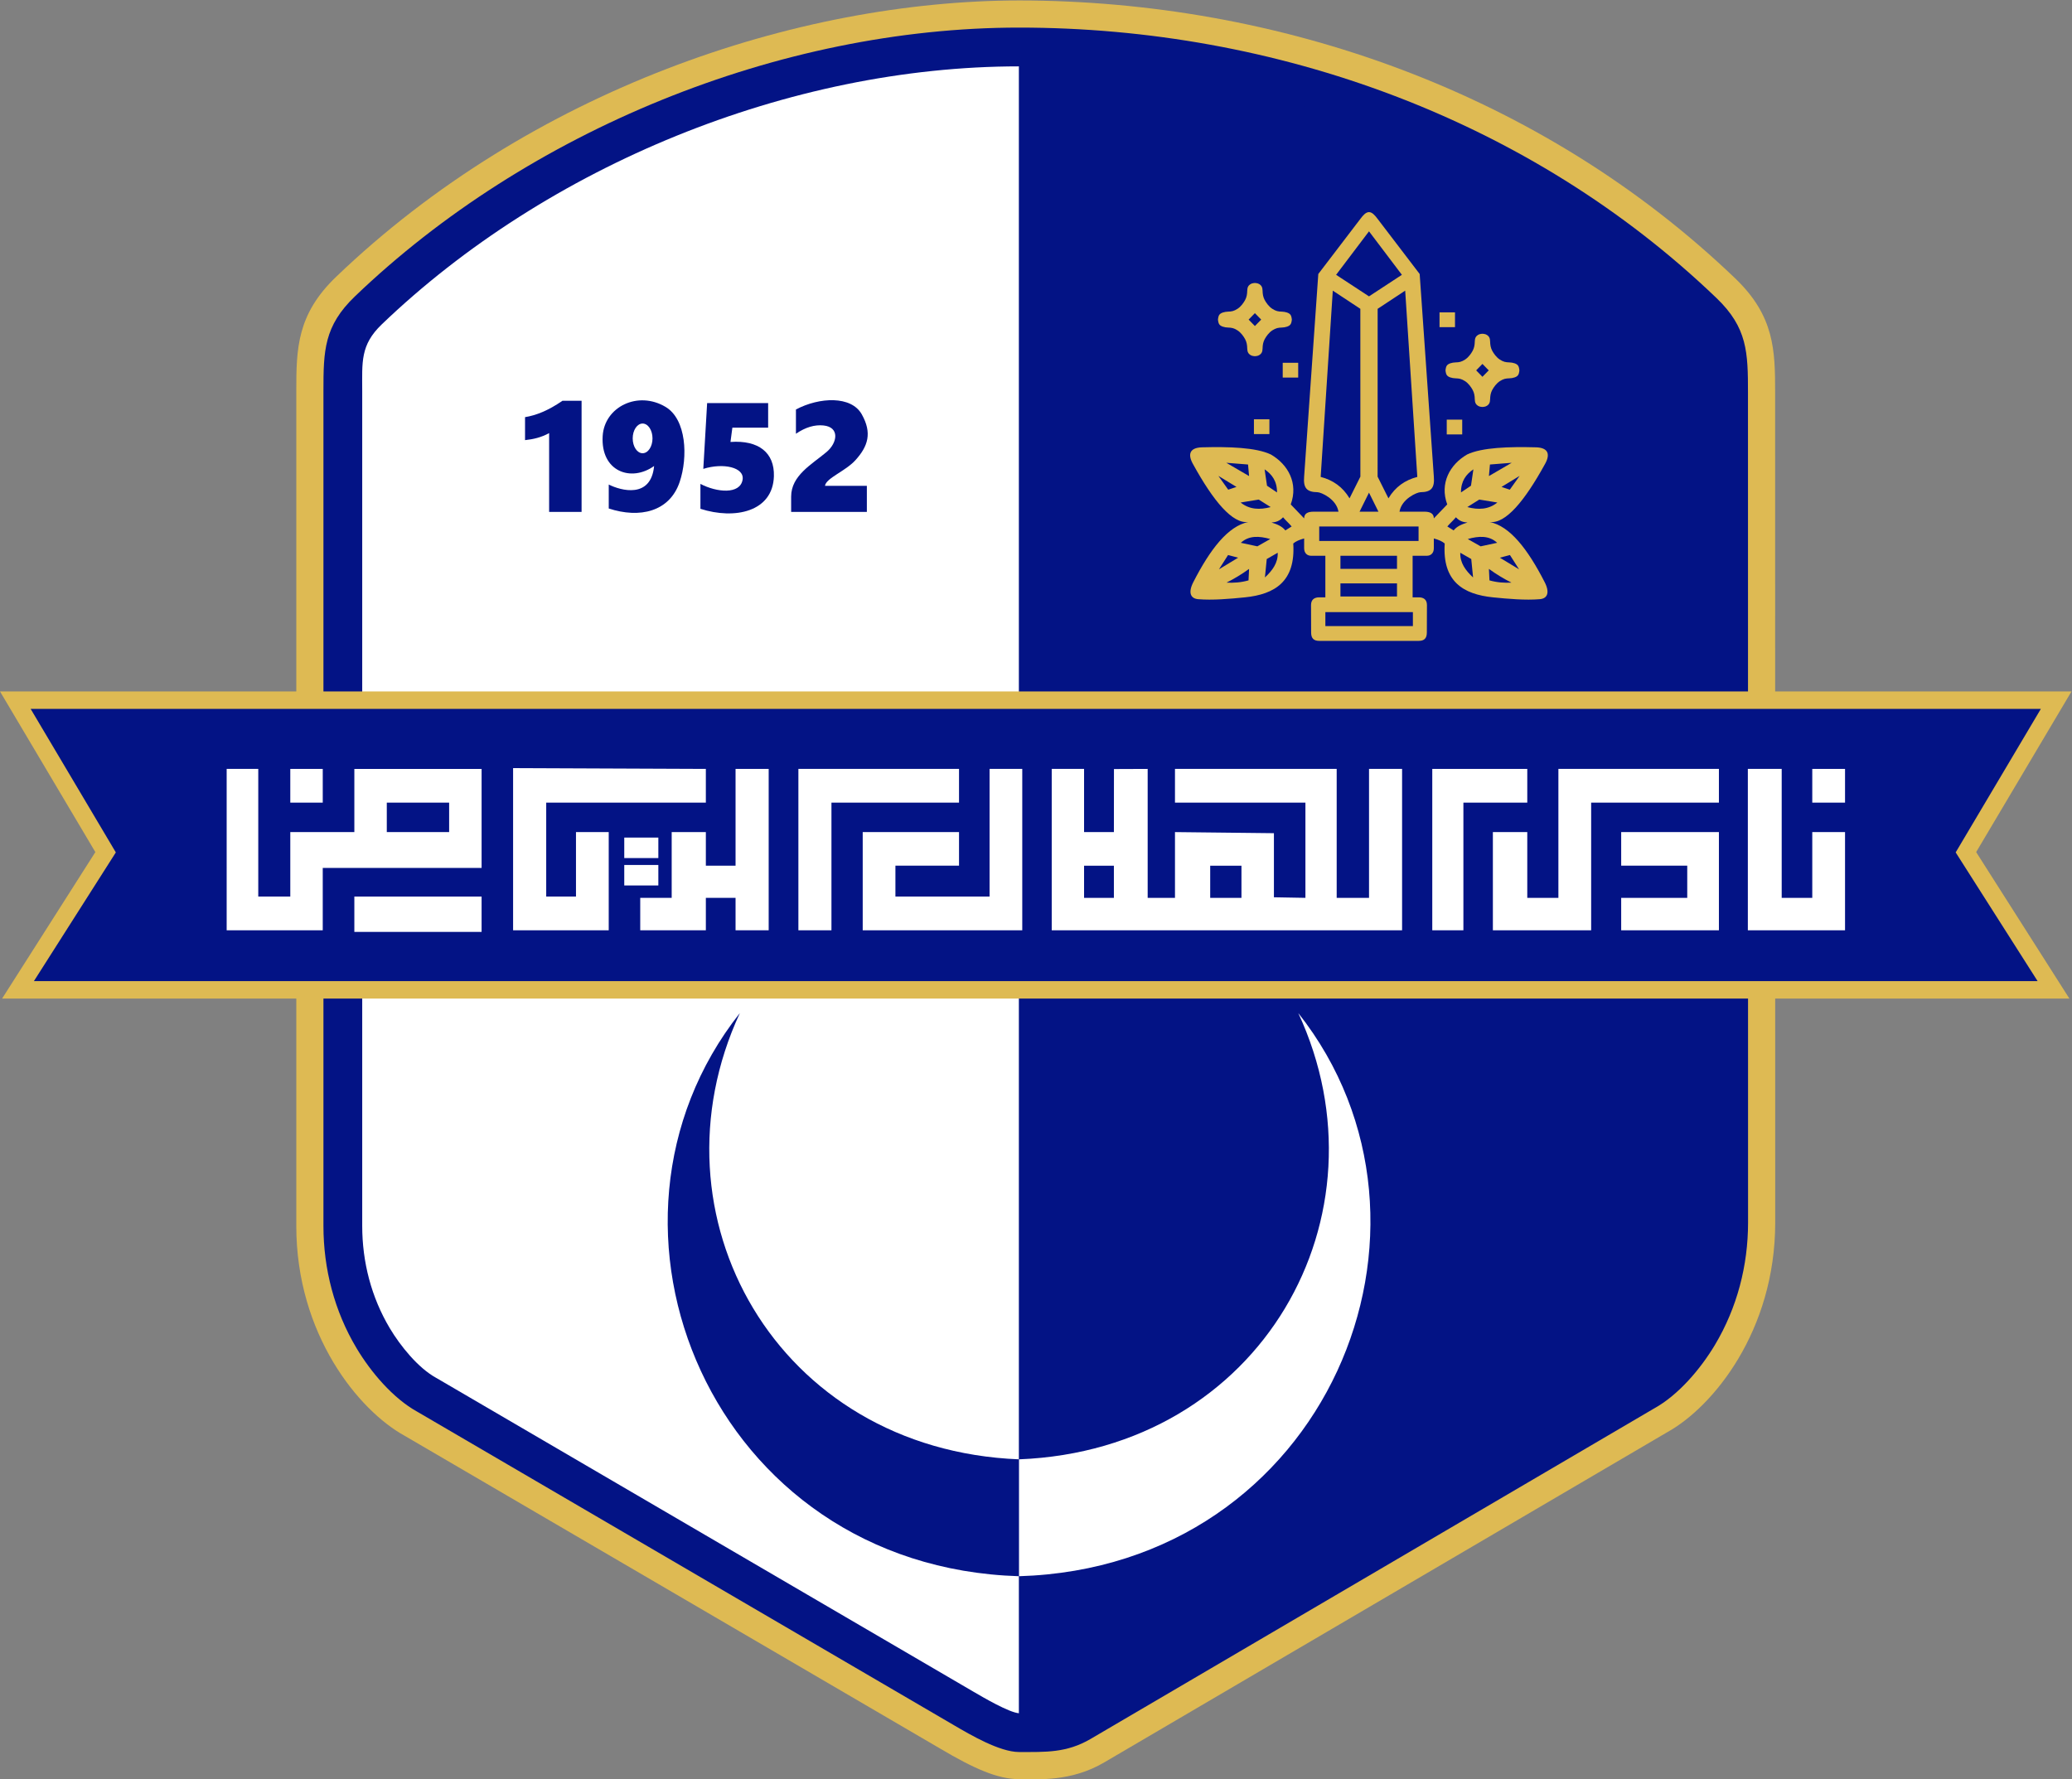 <svg xmlns:dc="http://purl.org/dc/elements/1.1/" xmlns:cc="http://creativecommons.org/ns#" xmlns:rdf="http://www.w3.org/1999/02/22-rdf-syntax-ns#" xmlns:svg="http://www.w3.org/2000/svg" xmlns="http://www.w3.org/2000/svg" version="1.1" id="svg2" xml:space="preserve" viewBox="1.33 1.33 807.53 693.62"><rect x="1.33" y="1.33" width="807.53" height="693.62" fill="#808080" stroke="none"/><defs id="defs6"></defs><g id="g10" transform="matrix(1.333,0,0,-1.333,1.333,694.956)"><g id="g12"><path d="M 297.947,520.217 C 232.815,520.141 155.136,493.944 98.283,439.411 86.801,428.397 86.626,418.373 86.626,405.999 V 161.842 c 0,-31.783 18.269,-53.975 31.581,-61.318 L 274.934,8.95 c 9.791,-5.795 16.756,-8.905 23.014,-8.905 5.424,0 15.174,-0.86 24.965,4.935 l 164.531,96.52 c 13.311,7.343 31.581,29.535 31.581,61.318 l -0.025,242.694 c 0,12.375 -0.175,22.399 -11.657,33.412 -56.853,54.533 -133.532,81.218 -209.394,81.294" style="fill:#deba53;fill-opacity:1;fill-rule:evenodd;stroke:none" id="path14"></path><path d="m 297.947,512.28 c -70.065,0 -143.694,-30.18 -194.17,-78.597 -9.061,-8.691 -9.214,-15.922 -9.214,-27.684 V 161.842 c 0,-12.594 3.212,-24.926 9.677,-35.756 4.138,-6.933 10.627,-14.655 17.8,-18.612 l 0.086,-0.047 156.812,-91.624 c 4.758,-2.78 13.326,-7.821 19.009,-7.821 7.767,0 13.894,-0.294 20.948,3.844 l 164.622,96.573 0.092,0.051 c 7.174,3.957 13.663,11.68 17.802,18.612 6.464,10.829 9.677,23.161 9.675,35.755 L 511.062,405.51 c -10e-4,11.763 -0.153,18.994 -9.214,27.685 -54.533,52.308 -128.814,79.085 -203.9,79.085" style="fill:#031385;fill-opacity:1;fill-rule:evenodd;stroke:none" id="path16"></path><path d="m 297.947,500.941 c -67.123,0 -137.933,-29.027 -186.321,-75.441 -6.346,-6.087 -5.725,-11.076 -5.725,-19.502 V 161.842 c 0,-10.542 2.66,-20.874 8.074,-29.944 3.062,-5.129 8.231,-11.569 13.538,-14.494 l 0.21,-0.116 156.935,-91.695 c 2.749,-1.606 10.39,-6.092 13.289,-6.272 z" style="fill:#ffffff;fill-opacity:1;fill-rule:evenodd;stroke:none" id="path18"></path><path d="m 297.956,500.941 h -0.008 V 19.321 l 0.008,-5e-4 c 5.254,0 10.513,-0.471 15.211,2.285 l 164.748,96.647 0.22,0.121 c 5.31,2.933 10.483,9.363 13.549,14.499 5.414,9.069 8.073,19.4 8.072,29.942 l -0.025,242.694 c -8e-4,8.425 0.622,13.416 -5.725,19.503 -52.408,50.269 -123.888,75.929 -196.051,75.929" style="fill:#031385;fill-opacity:1;fill-rule:evenodd;stroke:none" id="path20"></path><path d="M 216.317,224.088 C 188.866,164.961 226.975,96.404 297.947,93.573 V 59.39 c -89.984,2.731 -130.868,102.413 -81.631,164.697" style="fill:#031385;fill-opacity:1;fill-rule:evenodd;stroke:none" id="path22"></path><path d="M 379.578,224.088 C 407.029,164.961 368.92,96.404 297.947,93.573 V 59.39 c 89.984,2.731 130.868,102.413 81.631,164.697" style="fill:#ffffff;fill-opacity:1;fill-rule:evenodd;stroke:none" id="path24"></path><g id="g26"><path d="m 577.774,271.159 27.26,-42.834 H 0.615 L 27.876,271.159 0,318.14 h 605.65 z" style="fill:#deba53;fill-opacity:1;fill-rule:evenodd;stroke:none" id="path28"></path><path d="M 8.96,313.037 33.864,271.065 9.911,233.428 h 292.914 292.914 l -23.953,37.638 24.904,41.972 H 302.825 Z" style="fill:#031385;fill-opacity:1;fill-rule:evenodd;stroke:none" id="path30"></path><g id="g32"><path d="m 66.269,295.485 h 9.239 v -37.33 h 9.364 v 18.852 h 18.728 v 18.478 h 37.205 V 266.521 H 94.36 V 248.292 H 66.269 Z m 46.818,-9.863 v -8.615 h 18.228 v 8.615 z" style="fill:#ffffff;fill-opacity:1;fill-rule:evenodd;stroke:none" id="path34"></path><path d="m 84.872,295.485 h 9.489 v -9.863 h -9.489 z" style="fill:#ffffff;fill-opacity:1;fill-rule:evenodd;stroke:none" id="path36"></path><path d="m 103.599,258.155 h 37.205 V 247.82 h -37.205 z" style="fill:#ffffff;fill-opacity:1;fill-rule:evenodd;stroke:none" id="path38"></path><path d="m 150.013,295.719 56.357,-0.234 v -9.863 h -46.674 v -27.467 h 8.704 v 18.852 h 9.574 v -28.715 h -27.961 z" style="fill:#ffffff;fill-opacity:1;fill-rule:evenodd;stroke:none" id="path40"></path><path d="m 182.517,275.404 h 9.963 v -5.992 h -9.963 z" style="fill:#ffffff;fill-opacity:1;fill-rule:evenodd;stroke:none" id="path42"></path><path d="m 182.517,267.391 h 9.963 v -5.992 h -9.963 z" style="fill:#ffffff;fill-opacity:1;fill-rule:evenodd;stroke:none" id="path44"></path><path d="m 187.186,257.776 h 9.197 v 19.232 h 9.988 v -9.826 h 8.685 v 28.304 h 9.685 v -47.193 h -9.685 v 9.484 h -8.685 v -9.484 h -19.185 z" style="fill:#ffffff;fill-opacity:1;fill-rule:evenodd;stroke:none" id="path46"></path><path d="m 233.428,295.485 h 46.963 v -9.863 h -37.297 v -37.33 h -9.666 z" style="fill:#ffffff;fill-opacity:1;fill-rule:evenodd;stroke:none" id="path48"></path><path d="m 252.234,277.008 h 28.157 v -9.826 h -18.596 v -9.026 h 27.526 v 37.33 h 9.56 v -47.193 h -46.648 z" style="fill:#ffffff;fill-opacity:1;fill-rule:evenodd;stroke:none" id="path50"></path><path d="m 307.496,295.485 h 9.456 v -18.478 h 8.72 l 0.019,18.439 9.857,0.039 v -37.709 h 7.985 v 19.232 l 28.926,-0.322 v -18.744 l 9.211,-0.166 v 27.847 h -38.138 v 9.863 h 47.278 v -37.709 h 9.456 v 37.709 h 9.665 V 248.292 H 307.496 Z m 46.332,-28.304 v -9.406 h 9.141 v 9.406 z m -36.877,0 h 8.72 v -9.406 h -8.72 z" style="fill:#ffffff;fill-opacity:1;fill-rule:evenodd;stroke:none" id="path52"></path><path d="m 418.758,295.485 h 27.776 v -9.863 h -18.677 v -37.33 h -9.099 z" style="fill:#ffffff;fill-opacity:1;fill-rule:evenodd;stroke:none" id="path54"></path><path d="m 436.476,277.008 h 10.057 v -19.232 h 9.099 v 37.709 h 46.931 v -9.863 h -37.353 v -37.33 h -28.733 z" style="fill:#ffffff;fill-opacity:1;fill-rule:evenodd;stroke:none" id="path56"></path><path d="m 473.99,277.008 v -9.826 h 19.315 v -9.406 h -19.315 v -9.484 h 28.574 v 28.715 z" style="fill:#ffffff;fill-opacity:1;fill-rule:evenodd;stroke:none" id="path58"></path><path d="m 511.024,295.485 h 9.897 v -37.709 h 8.939 v 19.232 h 9.578 v -28.715 h -28.414 z" style="fill:#ffffff;fill-opacity:1;fill-rule:evenodd;stroke:none" id="path60"></path><path d="m 529.86,295.485 v -9.863 h 9.578 v 9.863 z" style="fill:#ffffff;fill-opacity:1;fill-rule:evenodd;stroke:none" id="path62"></path></g></g><path d="m 375.033,414.255 h 4.524 v -4.323 h -4.524 z" style="fill:#deba53;fill-opacity:1;fill-rule:evenodd;stroke:none" id="path64"></path><path d="m 420.879,428.997 h 4.524 v -4.323 h -4.524 z" style="fill:#deba53;fill-opacity:1;fill-rule:evenodd;stroke:none" id="path66"></path><path d="m 422.99,397.628 h 4.524 v -4.323 h -4.524 z" style="fill:#deba53;fill-opacity:1;fill-rule:evenodd;stroke:none" id="path68"></path><path d="m 366.615,397.729 h 4.524 v -4.323 h -4.524 z" style="fill:#deba53;fill-opacity:1;fill-rule:evenodd;stroke:none" id="path70"></path><path d="m 356.098,426.885 c 0.036,0.307 0.071,0.614 0.167,0.916 0.095,0.302 0.25,0.6 0.595,0.838 0.345,0.238 0.881,0.417 1.405,0.5 0.524,0.083 1.036,0.071 1.494,0.119 0.458,0.048 0.864,0.155 1.322,0.369 0.458,0.214 0.97,0.536 1.423,0.952 0.453,0.417 0.845,0.929 1.149,1.387 0.304,0.458 0.518,0.863 0.673,1.292 0.155,0.429 0.25,0.881 0.292,1.357 0.042,0.476 0.03,0.976 0.107,1.375 0.077,0.399 0.244,0.697 0.47,0.935 0.226,0.238 0.512,0.417 0.806,0.518 0.294,0.101 0.596,0.125 0.898,0.149 0.302,-0.024 0.604,-0.048 0.898,-0.149 0.294,-0.101 0.58,-0.28 0.806,-0.518 0.226,-0.238 0.393,-0.536 0.47,-0.935 0.077,-0.399 0.066,-0.899 0.107,-1.375 0.042,-0.476 0.137,-0.929 0.292,-1.357 0.155,-0.429 0.369,-0.833 0.673,-1.292 0.304,-0.458 0.697,-0.97 1.149,-1.387 0.452,-0.417 0.964,-0.738 1.423,-0.952 0.458,-0.214 0.863,-0.322 1.322,-0.369 0.458,-0.048 0.97,-0.036 1.494,-0.119 0.524,-0.083 1.06,-0.262 1.405,-0.5 0.345,-0.238 0.5,-0.536 0.595,-0.838 0.095,-0.302 0.131,-0.609 0.167,-0.916 -0.036,-0.307 -0.071,-0.613 -0.167,-0.915 -0.095,-0.302 -0.25,-0.6 -0.595,-0.838 -0.345,-0.238 -0.881,-0.417 -1.405,-0.5 -0.524,-0.083 -1.036,-0.071 -1.494,-0.119 -0.458,-0.048 -0.864,-0.155 -1.322,-0.369 -0.458,-0.214 -0.97,-0.536 -1.423,-0.952 -0.452,-0.417 -0.845,-0.929 -1.149,-1.387 -0.304,-0.458 -0.518,-0.863 -0.673,-1.292 -0.155,-0.429 -0.25,-0.881 -0.292,-1.357 -0.042,-0.476 -0.03,-0.976 -0.107,-1.375 -0.077,-0.399 -0.244,-0.697 -0.47,-0.935 -0.226,-0.238 -0.512,-0.417 -0.806,-0.518 -0.294,-0.101 -0.596,-0.125 -0.898,-0.149 -0.302,0.024 -0.604,0.048 -0.898,0.149 -0.294,0.101 -0.58,0.28 -0.806,0.518 -0.226,0.238 -0.393,0.536 -0.47,0.935 -0.077,0.399 -0.066,0.899 -0.107,1.375 -0.042,0.476 -0.137,0.929 -0.292,1.357 -0.155,0.429 -0.369,0.833 -0.673,1.292 -0.304,0.458 -0.696,0.97 -1.149,1.387 -0.452,0.417 -0.964,0.738 -1.423,0.952 -0.458,0.214 -0.863,0.322 -1.322,0.369 -0.458,0.048 -0.97,0.036 -1.494,0.119 -0.524,0.083 -1.06,0.262 -1.405,0.5 -0.345,0.238 -0.5,0.536 -0.595,0.838 -0.095,0.302 -0.131,0.609 -0.167,0.915 z m 12.636,0 c -0.612,0.628 -1.224,1.256 -1.835,1.885 -0.612,-0.628 -1.224,-1.256 -1.835,-1.885 0.612,-0.628 1.224,-1.256 1.835,-1.884 0.612,0.628 1.224,1.256 1.835,1.884" style="fill:#deba53;fill-opacity:1;fill-rule:evenodd;stroke:none" id="path72"></path><path d="m 422.626,412.038 c 0.036,0.307 0.071,0.613 0.167,0.916 0.095,0.302 0.25,0.6 0.595,0.838 0.345,0.238 0.881,0.417 1.405,0.5 0.524,0.083 1.036,0.071 1.494,0.119 0.458,0.048 0.864,0.155 1.322,0.369 0.458,0.214 0.97,0.536 1.423,0.952 0.453,0.417 0.845,0.929 1.149,1.387 0.304,0.458 0.518,0.863 0.673,1.292 0.155,0.429 0.25,0.881 0.292,1.357 0.042,0.476 0.03,0.976 0.107,1.375 0.077,0.399 0.244,0.696 0.47,0.934 0.226,0.238 0.512,0.417 0.806,0.518 0.294,0.101 0.596,0.125 0.898,0.149 0.302,-0.024 0.604,-0.048 0.898,-0.149 0.294,-0.101 0.58,-0.28 0.806,-0.518 0.226,-0.238 0.393,-0.536 0.47,-0.934 0.077,-0.399 0.066,-0.899 0.107,-1.375 0.042,-0.476 0.137,-0.929 0.292,-1.357 0.155,-0.429 0.369,-0.833 0.673,-1.292 0.304,-0.458 0.697,-0.97 1.149,-1.387 0.452,-0.417 0.964,-0.738 1.423,-0.952 0.458,-0.214 0.863,-0.322 1.322,-0.369 0.458,-0.048 0.97,-0.036 1.494,-0.119 0.524,-0.083 1.06,-0.262 1.405,-0.5 0.345,-0.238 0.5,-0.536 0.595,-0.838 0.095,-0.302 0.131,-0.609 0.167,-0.916 -0.036,-0.307 -0.071,-0.613 -0.167,-0.916 -0.095,-0.302 -0.25,-0.6 -0.595,-0.838 -0.345,-0.238 -0.881,-0.417 -1.405,-0.5 -0.524,-0.083 -1.036,-0.071 -1.494,-0.119 -0.458,-0.048 -0.864,-0.155 -1.322,-0.369 -0.458,-0.214 -0.97,-0.536 -1.423,-0.953 -0.452,-0.417 -0.845,-0.929 -1.149,-1.387 -0.304,-0.458 -0.518,-0.863 -0.673,-1.292 -0.155,-0.429 -0.25,-0.881 -0.292,-1.357 -0.042,-0.476 -0.03,-0.976 -0.107,-1.375 -0.077,-0.399 -0.244,-0.697 -0.47,-0.935 -0.226,-0.238 -0.512,-0.417 -0.806,-0.518 -0.294,-0.101 -0.596,-0.125 -0.898,-0.149 -0.302,0.024 -0.604,0.048 -0.898,0.149 -0.294,0.101 -0.58,0.28 -0.806,0.518 -0.226,0.238 -0.393,0.536 -0.47,0.935 -0.077,0.399 -0.066,0.899 -0.107,1.375 -0.042,0.476 -0.137,0.929 -0.292,1.357 -0.155,0.429 -0.369,0.833 -0.673,1.292 -0.304,0.458 -0.696,0.97 -1.149,1.387 -0.452,0.417 -0.964,0.738 -1.423,0.953 -0.458,0.214 -0.863,0.322 -1.322,0.369 -0.458,0.048 -0.97,0.036 -1.494,0.119 -0.524,0.083 -1.06,0.262 -1.405,0.5 -0.345,0.238 -0.5,0.536 -0.595,0.838 -0.095,0.302 -0.131,0.609 -0.167,0.916 z m 12.636,0 c -0.612,0.628 -1.224,1.256 -1.835,1.885 -0.612,-0.628 -1.224,-1.256 -1.835,-1.885 0.612,-0.628 1.224,-1.256 1.835,-1.884 0.612,0.628 1.224,1.256 1.835,1.884" style="fill:#deba53;fill-opacity:1;fill-rule:evenodd;stroke:none" id="path74"></path><path d="m 400.255,332.929 h 14.551 c 1.512,0 2.366,0.661 2.366,2.442 l 0.027,8.031 c 0,1.648 -1.019,2.258 -2.393,2.258 h -1.796 v 12.159 h 4.162 c 1.128,3e-4 2.04,0.746 2.04,2.204 v 2.856 c 1.365,-0.364 2.461,-0.839 3.183,-1.469 -0.725,-11.093 5.373,-14.862 14.118,-15.75 4.434,-0.45 9.52,-0.888 13.684,-0.538 2.212,0.186 2.998,1.902 1.413,4.994 -4.945,9.652 -10.15,16.375 -16.076,17.577 4.624,-0.595 10.184,6.077 16.099,16.811 1.711,2.954 1.079,4.906 -2.498,5.028 -7.928,0.216 -15.859,-0.031 -20.185,-2.09 -5.043,-2.916 -8.089,-8.43 -5.82,-14.607 l -3.917,-4.08 c 0,1.455 -1.102,1.958 -2.775,1.958 h -7.263 c 0.625,3.74 5.087,5.672 6.113,5.691 3.255,0.033 4.2,1.33 3.924,4.591 l -4.139,59.225 -12.345,16.178 c -0.71,0.946 -1.534,1.919 -2.474,1.919 -0.939,0 -1.764,-0.973 -2.474,-1.919 l -12.345,-16.178 -4.139,-59.225 c -0.276,-3.261 0.669,-4.559 3.924,-4.591 1.027,-0.018 5.488,-1.951 6.113,-5.691 h -7.263 c -1.672,0 -2.775,-0.504 -2.775,-1.958 l -3.917,4.08 c 2.269,6.177 -0.776,11.692 -5.82,14.607 -4.326,2.059 -12.256,2.306 -20.185,2.09 -3.577,-0.122 -4.209,-2.074 -2.498,-5.028 5.915,-10.734 11.475,-17.406 16.099,-16.811 -5.926,-1.202 -11.131,-7.925 -16.076,-17.577 -1.585,-3.092 -0.799,-4.808 1.413,-4.994 4.164,-0.351 9.25,0.088 13.684,0.538 8.744,0.888 14.843,4.657 14.118,15.75 0.722,0.63 1.818,1.105 3.183,1.469 v -2.856 c 0,-1.458 0.912,-2.203 2.04,-2.204 h 4.162 v -12.159 h -1.796 c -1.375,0 -2.393,-0.61 -2.393,-2.258 l 0.027,-8.031 c 0,-1.781 0.854,-2.442 2.366,-2.442 z m -10.582,102.424 8.053,-5.318 0.011,-49.079 -3.17,-6.34 c -1.999,3.354 -4.876,5.342 -8.439,6.263 z m 21.165,0 -8.053,-5.318 -0.011,-49.079 3.17,-6.34 c 1.999,3.354 4.876,5.342 8.439,6.263 z m -10.582,17.347 -9.618,-12.718 9.618,-6.304 9.618,6.304 z m 0,-76.423 -2.761,-5.564 h 2.761 2.761 z m -14.551,-9.889 h 29.043 v -4.243 h -29.043 z m 6.202,-8.569 h 16.537 v -3.835 h -16.537 z m 0,-8.079 h 16.537 v -3.835 h -16.537 z m -4.407,-8.405 h 25.589 v -4.08 h -25.589 z m -28.45,16.7 2.95,-0.778 -5.614,-3.401 z m -0.451,-8.072 c 2.199,1.105 4.398,2.418 6.597,4.016 -0.055,-1.12 -0.109,-2.24 -0.164,-3.36 -2.283,-0.635 -4.396,-0.761 -6.433,-0.656 z m 11.227,1.516 c 2.215,2.033 3.868,4.325 3.74,7.222 -1.023,-0.613 -2.184,-1.226 -3.207,-1.839 -0.178,-1.794 -0.355,-3.589 -0.533,-5.383 z m -7.043,10.132 c 1.61,-0.345 3.22,-0.69 4.831,-1.035 1.256,0.713 2.513,1.427 3.769,2.14 -3.223,0.904 -6.24,1.075 -8.6,-1.105 z m -0.06,11.78 c 2.579,-2.075 5.58,-2.188 8.787,-1.334 l -3.491,2.197 z m -4.183,11.619 6.655,-3.882 -0.302,3.378 z m 11.193,-1.916 0.706,-4.79 2.925,-1.966 c 0.018,3.328 -1.497,5.312 -3.63,6.756 z m -13.512,-1.916 5.294,-3.227 -2.42,-0.807 z m 74.465,-29.699 c -2.215,2.033 -3.868,4.325 -3.74,7.222 1.023,-0.613 2.184,-1.226 3.207,-1.839 0.178,-1.794 0.355,-3.589 0.533,-5.383 z m 11.227,-1.516 c -2.199,1.105 -4.398,2.418 -6.597,4.016 0.055,-1.12 0.109,-2.24 0.164,-3.36 2.283,-0.635 4.396,-0.761 6.433,-0.656 z m -4.184,11.648 c -1.61,-0.345 -3.22,-0.69 -4.831,-1.035 -1.256,0.713 -2.513,1.427 -3.769,2.14 3.223,0.904 6.24,1.075 8.6,-1.105 z m -6.95,21.483 -0.706,-4.79 -2.925,-1.966 c -0.018,3.328 1.497,5.312 3.63,6.756 z m 7.01,-9.703 c -2.579,-2.075 -5.58,-2.188 -8.787,-1.334 l 3.491,2.197 z m 6.503,7.787 -5.294,-3.227 2.42,-0.807 z m -2.319,3.832 -6.655,-3.882 0.302,3.378 z m -0.51,-26.975 -2.95,-0.778 5.614,-3.401 z m -69.708,9.511 c 1.271,0.093 2.312,0.39 3.373,1.53 0.784,-0.948 1.726,-1.74 2.51,-2.688 -0.615,-0.385 -1.229,-0.771 -1.843,-1.156 -0.903,1.181 -2.403,1.811 -4.04,2.314 z m 57.288,0 c -1.271,0.093 -2.312,0.39 -3.373,1.53 -0.784,-0.948 -1.726,-1.74 -2.51,-2.688 0.615,-0.385 1.229,-0.771 1.843,-1.156 0.903,1.181 2.403,1.811 4.04,2.314" style="fill:#deba53;fill-opacity:1;fill-rule:evenodd;stroke:none" id="path76"></path><g id="g78"><path d="m 153.506,398.356 c 3.211,0.522 6.752,1.901 10.93,4.783 1.867,0 3.735,-3e-4 5.603,-3e-4 0,-10.83 0,-21.66 0,-32.49 -3.163,0 -6.325,0 -9.488,0 0,7.679 0,15.358 0,23.037 -2.297,-1.263 -4.647,-1.8 -7.044,-2.052 0,2.304 0,4.418 0,6.722" style="fill:#031385;fill-opacity:1;fill-rule:evenodd;stroke:none" id="path80"></path><path d="m 177.978,378.649 c 3.566,-1.792 12.344,-4.202 13.263,5.417 -6.719,-4.8 -15.67,-1.637 -15.037,8.78 0.517,8.509 10.293,13.348 18.4,8.499 6.096,-3.647 6.573,-14.662 4.11,-21.949 -2.953,-8.736 -11.71,-10.717 -20.735,-7.753 0,2.335 0,4.67 0,7.005 z m 9.9,17.839 c 1.599,0 2.895,-1.944 2.895,-4.343 0,-2.399 -1.296,-4.343 -2.895,-4.343 -1.599,0 -2.895,1.944 -2.895,4.343 0,2.399 1.296,4.343 2.895,4.343" style="fill:#031385;fill-opacity:1;fill-rule:evenodd;stroke:none" id="path82"></path><path d="m 206.745,402.466 -1.121,-19.24 c 5.803,1.837 12.101,0.47 11.488,-3.175 -0.731,-4.347 -7.515,-3.743 -12.329,-1.214 v -7.285 c 10.02,-3.229 21.178,-0.899 21.482,9.527 0.2,6.864 -4.425,10.6 -12.695,10.022 l 0.553,4.174 h 10.461 v 7.192 z" style="fill:#031385;fill-opacity:1;fill-rule:evenodd;stroke:none" id="path84"></path><path d="m 232.71,400.598 c 6.858,3.631 16.161,4.067 19.24,-1.405 3.079,-5.472 1.859,-9.345 -1.868,-13.445 -2.908,-3.199 -8.624,-5.261 -8.873,-7.472 4.079,0 8.157,0 12.235,0 0,-2.542 0,-5.084 0,-7.626 -7.379,0 -14.757,0 -22.136,0 0,1.483 0,2.967 0,4.45 0,6.226 6.04,9.424 10.367,13.076 3.206,2.706 3.875,7.272 -0.934,7.752 -2.555,0.255 -5.215,-0.504 -8.032,-2.428 0,2.366 0,4.732 0,7.098" style="fill:#031385;fill-opacity:1;fill-rule:evenodd;stroke:none" id="path86"></path></g></g></g></svg>